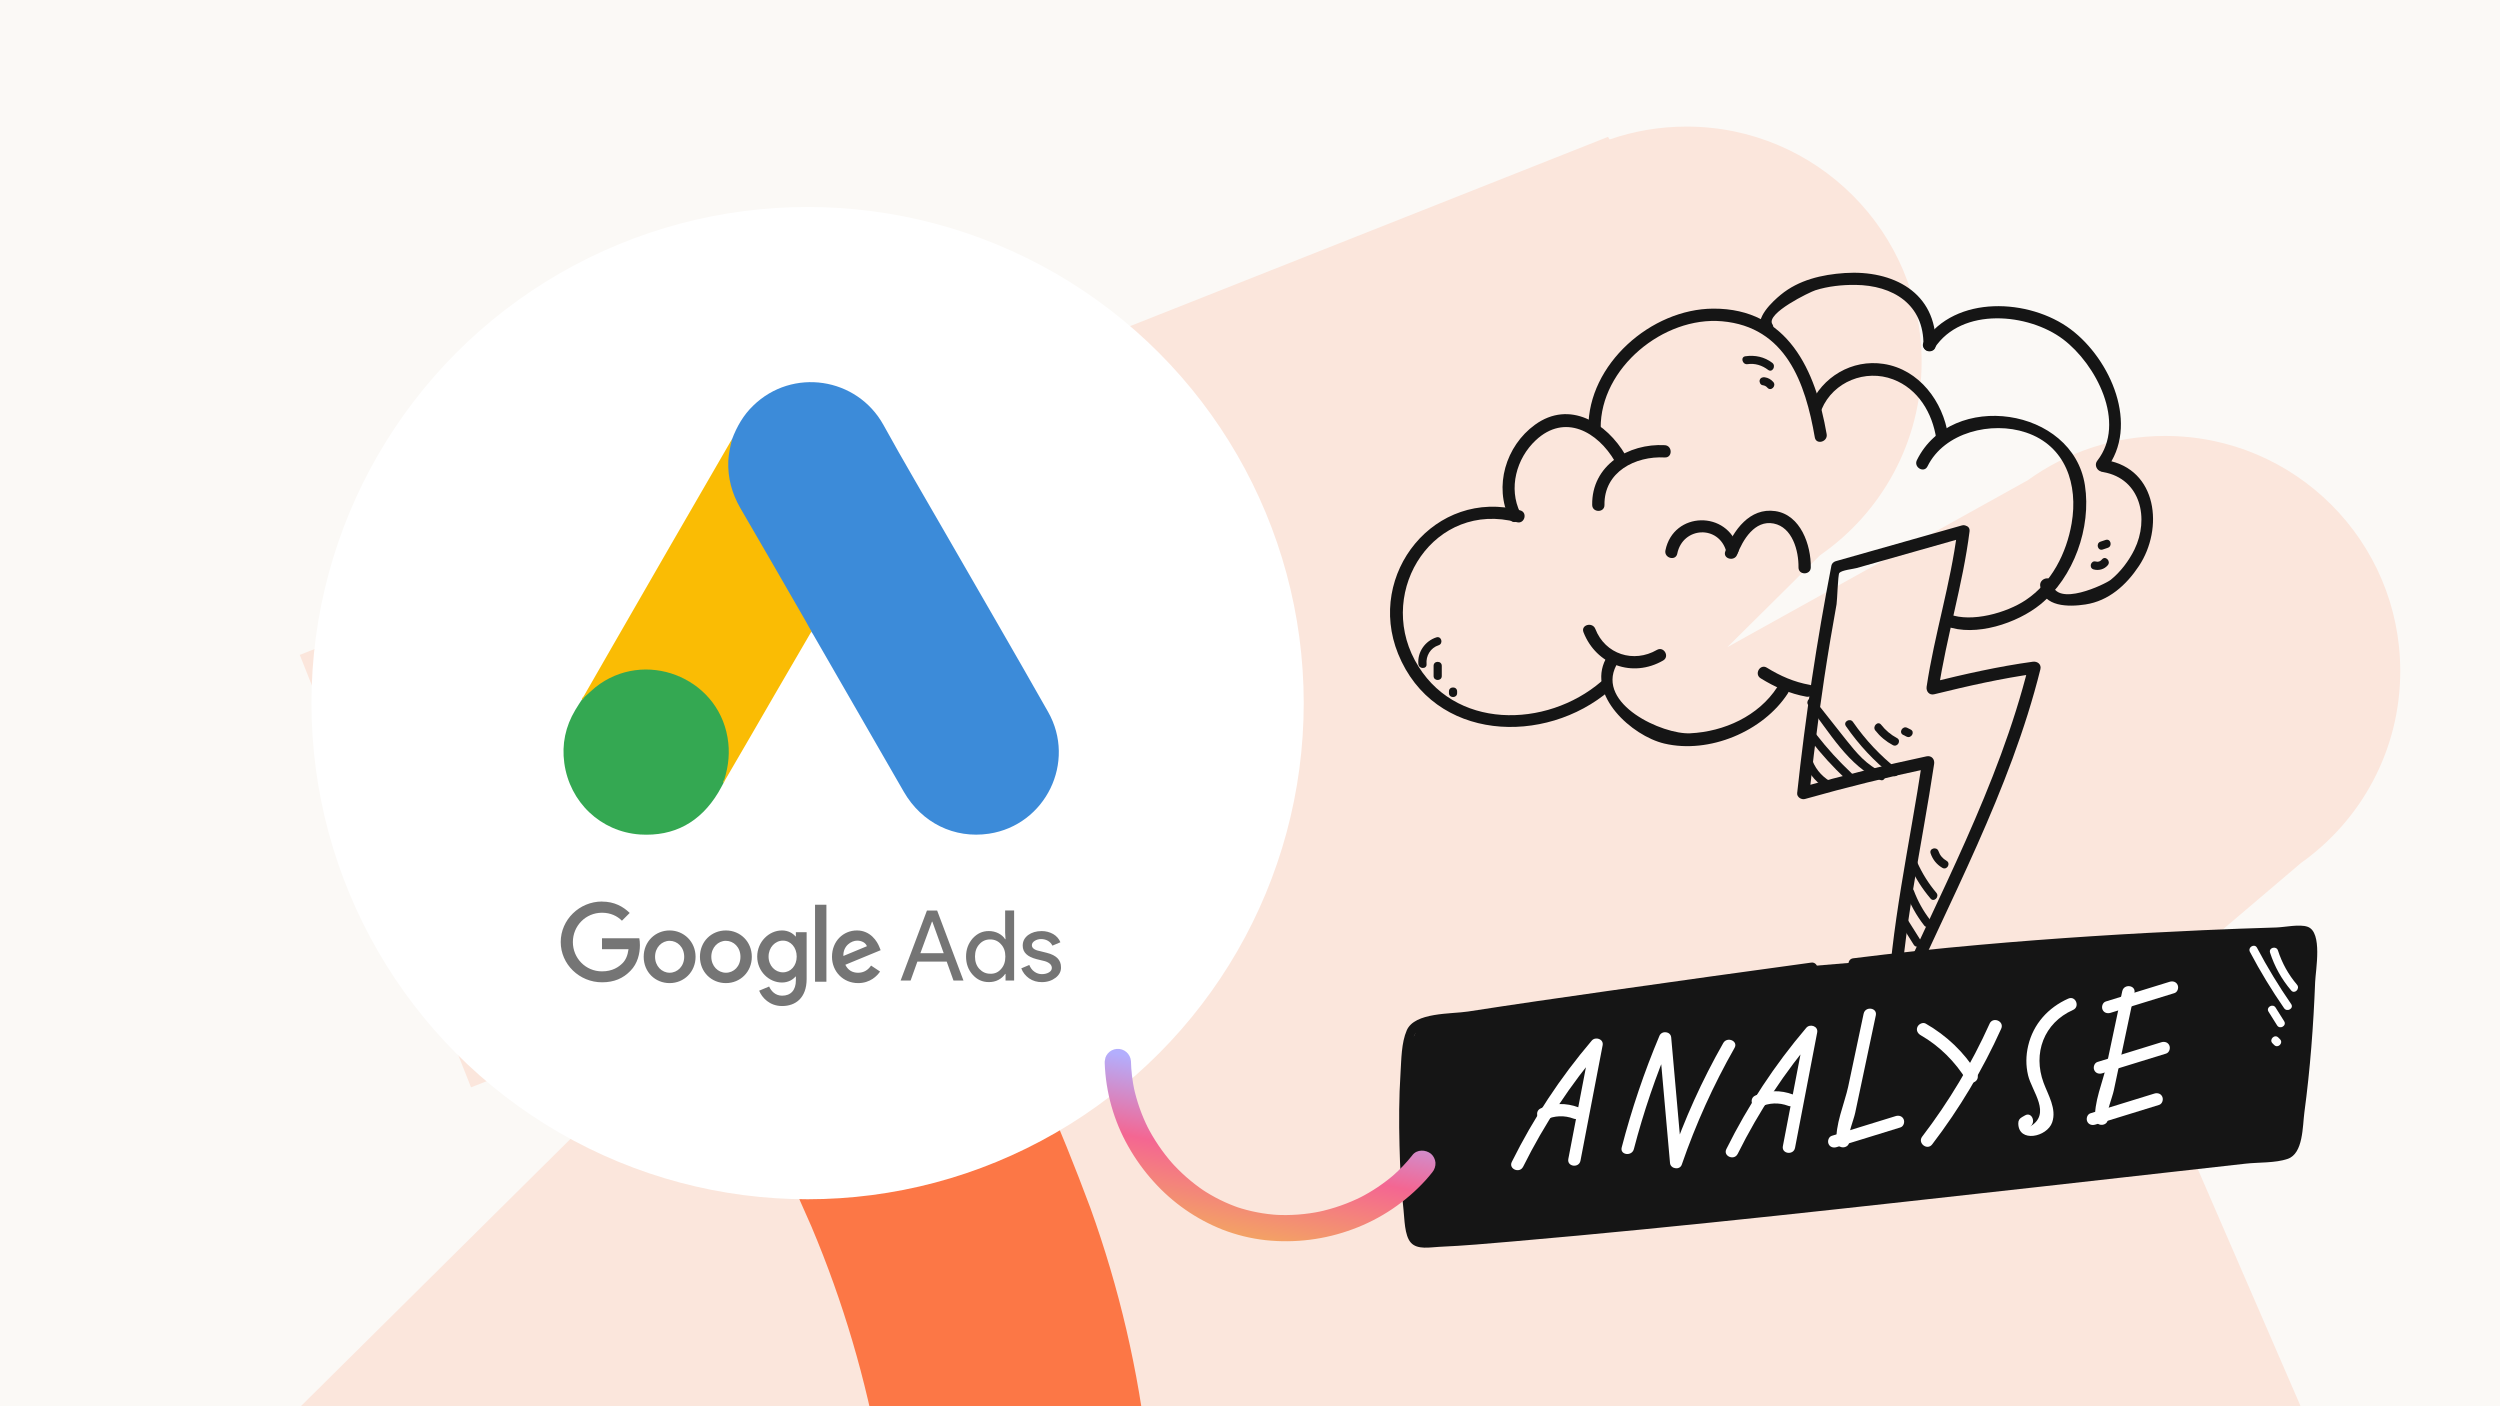 <?xml version="1.0" encoding="UTF-8"?>
<svg id="Calque_1" data-name="Calque 1" xmlns="http://www.w3.org/2000/svg" xmlns:xlink="http://www.w3.org/1999/xlink" viewBox="0 0 1280 720">
  <defs>
    <style>
      .cls-1 {
        clip-path: url(#clippath);
      }

      .cls-2 {
        fill: none;
      }

      .cls-2, .cls-3, .cls-4, .cls-5, .cls-6, .cls-7, .cls-8, .cls-9, .cls-10, .cls-11, .cls-12, .cls-13 {
        stroke-width: 0px;
      }

      .cls-3 {
        fill: url(#Dégradé_sans_nom);
      }

      .cls-4 {
        fill: #fabc04;
      }

      .cls-5 {
        fill: #757575;
      }

      .cls-6 {
        fill: #3c8bd9;
      }

      .cls-7 {
        fill: #34a852;
      }

      .cls-8 {
        fill: #151515;
      }

      .cls-9 {
        fill: #e1c025;
      }

      .cls-10 {
        fill: #fff;
      }

      .cls-11 {
        fill: #fc7746;
      }

      .cls-12 {
        fill: #fbf9f6;
      }

      .cls-13 {
        fill: #fbe6dc;
      }
    </style>
    <clipPath id="clippath">
      <rect class="cls-2" x="604.73" y="504.82" width="82.24" height="176.36" transform="translate(-58.85 1114.69) rotate(-79.07)"/>
    </clipPath>
    <linearGradient id="Dégradé_sans_nom" data-name="Dégradé sans nom" x1="1.94" y1="-9.62" x2="1.94" y2="-8.27" gradientTransform="translate(995.98 109.95) rotate(-169.07) scale(130.23 60.71)" gradientUnits="userSpaceOnUse">
      <stop offset="0" stop-color="#f3a562"/>
      <stop offset=".51" stop-color="#f46692"/>
      <stop offset="1" stop-color="#b3aefd"/>
    </linearGradient>
  </defs>
  <g id="Calque_1-2" data-name="Calque 1">
    <rect class="cls-12" width="1280" height="720"/>
    <path class="cls-13" d="M991.41,600.55l186.79-158.78c30.7-21.82,50.73-57.67,50.73-98.19,0-66.49-53.9-120.38-120.38-120.38-26.27,0-50.57,8.42-70.36,22.7l-153.81,85.46,47.55-47.13c31.38-21.73,51.94-57.98,51.94-99.04,0-66.49-53.9-120.38-120.38-120.38-13.78,0-27.01,2.32-39.34,6.58l-.86-1.31L153.49,335.31l87.68,221.42,129.12-51.12-253.51,251.29c-3.53,3.11-6.88,6.43-10.03,9.94l-3.82,3.79.27.36c-16.88,20.63-27.01,47-27.01,75.74,0,66.1,53.59,119.69,119.7,119.69,16.64,0,32.49-3.4,46.9-9.54l1.81,2.41,72.66-40.37c-12.12,15.62-19.52,35.11-19.99,56.39-1.17,52.74,40.64,96.44,93.38,97.61,17.5.39,34.01-3.96,48.3-11.87l155.11-57.91,29.52,59.46,578.39-287.12-94.6-218.21-115.95,43.29h-.01Z"/>
  </g>
  <g id="Calque_2" data-name="Calque 2">
    <path id="Tracé_316136" data-name="Tracé 316136" class="cls-11" d="M410.66,471.18c-15.36,9.14-26.64,23.82-31.53,41.01-4.43,17.87-1.96,36.75,6.92,52.87,10.31,20.74,20.2,41.67,29.4,62.92,16.23,38.4,28.06,78.52,35.26,119.58,2.32,21.22,2.49,42.62.52,63.88-2.82,16.29-7.16,32.29-12.97,47.77-7.07,15.04-15.51,29.38-25.23,42.86-13.49,16.22-28.54,31.08-44.93,44.37-24.94,18.06-51.72,33.42-79.91,45.8-40.36,15.91-82.43,27.13-125.35,33.44-62.37,7.51-125.42,7.47-187.78-.12-22.08-3.29-44.01-7.51-65.78-12.65-36.72-9.4-74.12,12.74-83.52,49.47-9.16,35.77,11.63,72.39,47.04,82.85,94.76,22.9,192.82,28.92,289.66,17.76,37.41-4.01,74.43-10.98,110.74-20.84,35.26-10.2,69.53-23.55,102.4-39.91,62.94-30.66,117.21-76.57,157.87-133.55,45.04-63.92,63.14-146.44,54.24-223.62-4.79-43.21-14.68-85.7-29.44-126.59-15.58-41.9-33.52-82.88-53.71-122.76-7.91-15.92-24.66-26.23-41-31.53-17.67-5.71-36.96-1.5-52.88,6.92"/>
    <g>
      <circle class="cls-10" cx="413.49" cy="360" r="254.02"/>
      <g>
        <path class="cls-6" d="M374.82,224.84c2.45-6.43,5.82-12.36,10.83-17.16,20.02-19.51,53.11-14.6,66.69,9.91,10.21,18.59,21.04,36.77,31.56,55.15,17.57,30.54,35.34,61.07,52.7,91.71,14.6,25.63-1.23,58.01-30.23,62.4-17.77,2.66-34.42-5.52-43.61-21.45-15.42-26.86-30.95-53.72-46.37-80.48-.31-.61-.71-1.12-1.12-1.63-1.63-1.33-2.35-3.27-3.37-5-6.84-12.05-13.89-24-20.73-35.95-4.39-7.76-8.99-15.42-13.38-23.18-3.98-6.94-5.82-14.5-5.62-22.47.31-4.09.82-8.17,2.66-11.85"/>
        <path class="cls-4" d="M374.82,224.84c-.92,3.68-1.74,7.35-1.94,11.23-.31,8.58,1.84,16.55,6.13,24,11.23,19.3,22.47,38.71,33.6,58.11,1.02,1.74,1.84,3.47,2.86,5.11-6.13,10.62-12.26,21.14-18.49,31.76-8.58,14.81-17.16,29.72-25.84,44.53-.41,0-.51-.2-.61-.51-.1-.82.2-1.53.41-2.35,4.19-15.32.71-28.9-9.8-40.55-6.43-7.05-14.6-11.03-24-12.36-12.26-1.74-23.08,1.43-32.78,9.09-1.74,1.33-2.86,3.27-4.9,4.29-.41,0-.61-.2-.71-.51,4.9-8.48,9.7-16.95,14.6-25.43,20.22-35.13,40.44-70.27,60.77-105.3.2-.41.51-.71.71-1.12"/>
        <path class="cls-7" d="M299.14,357c1.94-1.74,3.78-3.57,5.82-5.21,24.82-19.61,62.1-5.41,67.51,25.63,1.33,7.46.61,14.6-1.63,21.75-.1.61-.2,1.12-.41,1.74-.92,1.63-1.74,3.37-2.76,5-9.09,15.01-22.47,22.47-40.04,21.35-20.12-1.43-35.95-16.55-38.71-36.56-1.33-9.7.61-18.79,5.62-27.17,1.02-1.84,2.25-3.47,3.37-5.31.51-.41.31-1.23,1.23-1.23"/>
        <path class="cls-4" d="M299.14,357c-.41.41-.41,1.12-1.12,1.23-.1-.71.31-1.12.71-1.63l.41.41"/>
        <path class="cls-9" d="M370.43,400.92c-.41-.71,0-1.23.41-1.74l.41.41-.82,1.33"/>
        <path class="cls-5" d="M308.23,461.58c-11.54,0-21.14,9.29-21.14,20.73s9.6,20.63,21.14,20.63c6.23,0,10.83-2.04,14.5-5.82,3.78-3.78,4.9-8.99,4.9-13.17,0-1.33-.1-2.55-.31-3.57h-19.1v5.62h13.58c-.41,3.17-1.43,5.52-3.06,7.15-1.94,1.94-5.11,4.19-10.52,4.19-8.37,0-14.91-6.74-14.91-15.01s6.54-15.01,14.91-15.01c4.49,0,7.86,1.74,10.21,4.09l3.98-3.98c-3.37-3.27-7.86-5.82-14.2-5.82l.02-.03ZM342.85,476.39c-7.25,0-13.28,5.62-13.28,13.48s5.92,13.48,13.28,13.48,13.28-5.72,13.28-13.48-6.03-13.48-13.28-13.48M342.85,498.04c-3.98,0-7.46-3.37-7.46-8.17s3.47-8.17,7.46-8.17,7.46,3.27,7.46,8.17-3.47,8.17-7.46,8.17M371.65,476.39c-7.35,0-13.28,5.62-13.28,13.48s5.92,13.48,13.28,13.48,13.28-5.72,13.28-13.48-5.92-13.48-13.28-13.48M371.65,498.04c-3.98,0-7.46-3.37-7.46-8.17s3.47-8.17,7.46-8.17,7.46,3.27,7.46,8.17-3.37,8.17-7.46,8.17M400.35,476.39c-6.64,0-12.66,5.82-12.66,13.38s6.03,13.28,12.66,13.28c3.17,0,5.62-1.43,6.94-3.06h.2v1.94c0,5.11-2.66,7.86-7.05,7.86-3.57,0-5.72-2.55-6.64-4.7l-5.11,2.14c1.43,3.57,5.31,7.86,11.75,7.86,6.84,0,12.56-4.09,12.56-13.89v-23.9h-5.52v2.14h-.2c-1.33-1.63-3.78-3.06-6.94-3.06M400.86,497.84c-3.98,0-7.35-3.37-7.35-8.07s3.37-8.17,7.35-8.17,7.05,3.47,7.05,8.17-3.06,8.07-7.05,8.07M417.3,463.22h5.82v39.42h-5.82v-39.42h0ZM438.75,476.39c-6.94,0-12.77,5.41-12.77,13.48,0,7.56,5.72,13.48,13.38,13.48,6.23,0,9.8-3.78,11.23-5.92l-4.6-3.06c-1.53,2.25-3.68,3.68-6.64,3.68s-5.21-1.33-6.54-4.09l18.08-7.46-.61-1.53c-1.12-2.96-4.6-8.58-11.54-8.58M431.81,489.46c-.2-5.21,4.09-7.86,7.05-7.86,2.35,0,4.39,1.12,5,2.86l-12.05,5Z"/>
        <path class="cls-5" d="M461.12,502.03l13.48-35.85h5.21l13.48,35.85h-5.11l-3.47-9.7h-15.01l-3.47,9.7h-5.11ZM471.23,488.03h11.95l-5.82-16.14h-.2l-5.92,16.14h0Z"/>
        <path class="cls-5" d="M497.99,499.06c-2.25-2.55-3.37-5.62-3.37-9.29s1.12-6.64,3.37-9.29c2.35-2.55,5-3.78,8.27-3.78,1.84,0,3.47.41,4.9,1.12,1.53.82,2.66,1.74,3.47,3.06h.2l-.2-3.37v-11.34h4.6v35.85h-4.39v-3.37h-.2c-.82,1.23-1.94,2.25-3.47,3.06s-3.17,1.12-4.9,1.12c-3.27,0-6.03-1.23-8.27-3.78M512.49,496.2c1.53-1.63,2.25-3.78,2.25-6.43s-.71-4.7-2.25-6.33c-1.43-1.63-3.27-2.45-5.52-2.45s-4.09.82-5.52,2.45c-1.53,1.63-2.25,3.78-2.25,6.33s.71,4.7,2.25,6.33,3.37,2.45,5.52,2.45c2.25.1,4.09-.71,5.52-2.35"/>
        <path class="cls-5" d="M540.47,500.6c-1.84,1.43-4.19,2.25-7.05,2.25-2.45,0-4.6-.61-6.54-1.94-1.84-1.33-3.17-2.96-3.98-5.11l4.09-1.74c.61,1.43,1.43,2.66,2.66,3.47,1.12.82,2.45,1.23,3.78,1.23,1.43,0,2.66-.31,3.68-.92s1.43-1.43,1.43-2.25c0-1.53-1.23-2.76-3.57-3.47l-4.19-1.02c-4.8-1.23-7.15-3.47-7.15-6.94,0-2.25.92-3.98,2.76-5.41,1.84-1.33,4.19-2.04,6.94-2.04,2.14,0,4.09.51,5.92,1.53,1.74,1.02,2.96,2.45,3.68,4.19l-4.09,1.74c-.51-1.02-1.23-1.84-2.25-2.45s-2.25-.92-3.57-.92c-1.23,0-2.25.31-3.27.92-.92.61-1.43,1.33-1.43,2.25,0,1.43,1.33,2.45,3.98,2.96l3.68.92c4.9,1.23,7.25,3.68,7.25,7.35.1,2.14-.92,3.98-2.76,5.41"/>
      </g>
    </g>
    <polygon class="cls-8" points="724.41 529.73 719.86 535.07 718.58 580.11 721.5 617.34 724.41 632.42 727.3 636.78 764.17 633.87 887.31 622.43 1031.34 607.17 1163.57 591.92 1172.83 589.37 1177.19 576.3 1183.91 481.12 1180.09 477.49 1074.21 482.4 910.56 496.02 731.12 522.9 725.67 524.53 724.41 529.73"/>
  </g>
  <g id="Calque_4" data-name="Calque 4">
    <path class="cls-8" d="M1177.7,542.5c-.93,10.49-1.95,21-3.54,31.42-.48,3.11-.94,6.24-1.67,9.3-.33,1.38-2.57,6.51-.43,5.01-2.97,2.09-12.24,1.4-15.7,1.79-29.9,3.41-59.81,6.78-89.73,10.11-85.83,9.57-171.68,19.1-257.65,27.31-25.48,2.44-51.28,5.74-76.91,6.08-1.36.02-5.06.43-5.89-.15-1.58-1.09-2.54-13.92-2.87-17.14-2.25-21.67-2.58-43.86-1.27-65.61.33-5.53-.62-17.87,3.34-22.31,2.59-2.91,10.95-2.87,14.96-3.53,19.89-3.26,39.84-6.14,59.78-9.03,40.21-5.82,80.46-11.43,120.72-16.95,2.63-.36,5.25-.72,7.88-1.08,3.21-.44,1.84-5.31-1.34-4.87h0c-34.87,4.76-69.74,9.61-104.58,14.58-23.73,3.38-47.47,6.79-71.16,10.47-8.63,1.34-27.29.31-31.36,9.58-2.83,6.45-2.77,15.14-3.22,22.02-.8,12.35-.82,24.77-.51,37.14.27,10.86.77,21.75,2.03,32.54.55,4.66.44,13.41,3.83,17.11,3.38,3.69,9.87,2.29,14.45,2.09,12.59-.55,25.16-1.67,37.71-2.76,89.56-7.74,178.94-17.92,268.28-27.82,35.63-3.95,71.25-7.95,106.87-12,6.6-.75,15.29-.27,21.61-2.47,7.99-2.78,7.55-16.63,8.52-23.85,2.96-22.05,4.64-44.35,5.5-66.58.24-6.33,3.94-25.62-3.85-28.39-4.17-1.48-11.74.24-16.07.36-12.49.36-24.98.84-37.47,1.39-38.17,1.69-76.32,4.1-114.38,7.49-21.63,1.92-43.23,4.2-64.78,6.9-3.18.4-3.22,5.46,0,5.05,68.65-8.61,137.84-13.16,206.97-15.48,7.3-.25,15.38.51,22.6-.62,1.59-.25,3.71.74,2.51-.5"/>
    <g>
      <path class="cls-10" d="M983.43,530.05c9.62,5.53,17.65,13.58,23.44,23.01.92,1.49,3.24,1.61,4.54.62,1.51-1.14,1.54-3.04.62-4.54-6.41-10.44-15.45-18.96-26.05-25.05-1.52-.87-3.62.22-4.26,1.7-.76,1.77.18,3.38,1.7,4.26h.01Z"/>
      <path class="cls-10" d="M1018.67,524.14c-9.26,20.54-20.82,39.89-34.5,57.79-2.54,3.32,2.56,7.32,5.1,4,14-18.32,25.87-38.21,35.35-59.24,1.72-3.81-4.24-6.35-5.96-2.56h.01Z"/>
      <path class="cls-10" d="M779.84,597.38c10.89-21.91,24.22-42.05,40.07-60.68-1.86-.79-3.73-1.58-5.59-2.37-3.78,19.69-7.56,39.38-11.34,59.07-.76,3.98,5.47,4.82,6.23.85,3.78-19.69,7.56-39.38,11.34-59.07.62-3.21-3.68-4.62-5.59-2.37-16.19,19.02-29.8,39.72-40.91,62.08-1.81,3.63,3.99,6.09,5.78,2.48h.01Z"/>
      <path class="cls-10" d="M791.25,573.3c4.69-2.12,9.65-2.37,14.48-.55,3.78,1.43,6.27-4.35,2.48-5.78-6.37-2.41-13.15-2.29-19.37.52-3.68,1.66-1.3,7.49,2.41,5.81h0Z"/>
      <path class="cls-10" d="M889.69,590.81c10.89-21.91,24.22-42.05,40.07-60.68-1.86-.79-3.73-1.58-5.59-2.37-3.78,19.69-7.56,39.38-11.34,59.07-.76,3.98,5.47,4.82,6.23.85,3.78-19.69,7.56-39.38,11.34-59.07.62-3.21-3.68-4.62-5.59-2.37-16.19,19.02-29.8,39.72-40.91,62.08-1.81,3.63,3.99,6.09,5.78,2.48h.01Z"/>
      <path class="cls-10" d="M901.1,566.74c4.69-2.12,9.65-2.37,14.48-.55,3.78,1.43,6.27-4.35,2.48-5.78-6.37-2.41-13.15-2.29-19.37.52-3.68,1.66-1.3,7.49,2.41,5.81h0Z"/>
      <path class="cls-10" d="M836.54,588.33c4.95-18.98,11.26-37.45,18.88-55.52l-6.01-.82c1.88,21.17,3.76,42.33,5.64,63.5.27,3.01,4.99,3.77,6.01.82,7.17-20.79,16.16-40.67,27.03-59.8,2-3.52-3.8-5.96-5.78-2.48-10.87,19.12-19.86,39-27.03,59.8,2,.27,4.01.55,6.01.82-1.88-21.17-3.76-42.33-5.64-63.5-.28-3.14-4.83-3.61-6.01-.82-7.84,18.6-14.24,37.62-19.33,57.15-1.02,3.91,5.22,4.73,6.23.85h0Z"/>
      <path class="cls-10" d="M1058.98,511.28c-10.31,4.57-17.96,13.01-20.56,24.16-1.18,5.06-1.24,10.04-.05,15.1,1.96,8.34,12.29,19.79.86,26.34,3.46-1.98,1.11-7.83-2.41-5.81-.52.3-1.03.59-1.55.89-1.36.78-1.94,1.76-1.91,3.32.19,9.98,14.76,6.91,17.36-.63,2.39-6.92-2.11-14.06-4.4-20.27-5.57-15.04.1-30.64,15.08-37.29,3.69-1.64,1.31-7.46-2.41-5.81h0Z"/>
      <path class="cls-10" d="M954.18,518.99c-2.64,12.48-5.28,24.95-7.92,37.43-1.65,7.81-7.09,20.59-5.79,28.41.66,3.98,6.9,3.18,6.24-.83-.63-3.8,2.3-10.24,3.15-14.24,1.23-5.82,2.46-11.64,3.7-17.47,2.29-10.81,4.57-21.62,6.86-32.44.84-3.96-5.4-4.8-6.23-.85h-.01Z"/>
      <path class="cls-10" d="M940.31,587.34c3.48-1.05,29.21-9.04,32.69-10.09,1.63-.49,2.31-2.65,1.7-4.11-.7-1.7-2.48-2.2-4.11-1.7-3.48,1.05-29.21,9.04-32.69,10.09-1.63.49-2.31,2.65-1.7,4.11.7,1.7,2.48,2.2,4.11,1.7h0Z"/>
      <path class="cls-10" d="M1086.6,507.47c-2.64,12.48-5.28,24.95-7.92,37.43-1.65,7.81-7.09,20.59-5.79,28.41.66,3.98,6.9,3.18,6.24-.83-.63-3.8,2.3-10.24,3.15-14.24,1.23-5.82,2.46-11.64,3.7-17.47,2.29-10.81,4.57-21.62,6.86-32.44.84-3.96-5.4-4.8-6.23-.85h0Z"/>
      <path class="cls-10" d="M1072.74,575.81c3.48-1.05,29.21-9.04,32.69-10.09,1.63-.49,2.31-2.65,1.7-4.11-.7-1.7-2.48-2.2-4.11-1.7-3.48,1.05-29.21,9.04-32.69,10.09-1.63.49-2.31,2.65-1.7,4.11.7,1.7,2.48,2.2,4.11,1.7h0Z"/>
      <path class="cls-10" d="M1076.34,549.53c3.48-1.05,29.21-9.04,32.69-10.09,1.63-.49,2.31-2.65,1.7-4.11-.7-1.7-2.48-2.2-4.11-1.7-3.48,1.05-29.21,9.04-32.69,10.09-1.63.49-2.31,2.65-1.7,4.11.7,1.7,2.48,2.2,4.11,1.7h0Z"/>
      <path class="cls-10" d="M1080.59,518.57c3.48-1.05,29.21-9.04,32.69-10.09,1.63-.49,2.31-2.65,1.7-4.11-.7-1.7-2.48-2.2-4.11-1.7-3.48,1.05-29.21,9.04-32.69,10.09-1.63.49-2.31,2.65-1.7,4.11.7,1.7,2.48,2.2,4.11,1.7h0Z"/>
    </g>
    <path class="cls-8" d="M778.37,261.32c-43.59-11.63-79.11,32.5-62.53,73.45,18.22,45.01,75.27,47.12,108.42,18.65,3.08-2.64-1.39-7.07-4.45-4.45-28,24.04-75.99,25.09-95.39-10.88-19.59-36.32,10.17-81.94,52.27-70.71,3.92,1.04,5.59-5.02,1.67-6.07h.01Z"/>
    <path class="cls-8" d="M822.11,337.47c-9.61,18.44,13.35,39.27,29.98,43.22,22.96,5.45,50.67-6.17,63.3-25.7,2.21-3.41-3.24-6.57-5.43-3.18-9.58,14.8-27.22,22.8-44.61,23.64-13.99.68-48.21-14.86-37.81-34.81,1.87-3.59-3.56-6.77-5.43-3.18h0Z"/>
    <path class="cls-8" d="M901.44,347.28c7.24,4.49,15,7.92,23.42,9.42,3.96.71,5.66-5.36,1.67-6.07-7.94-1.42-15.08-4.55-21.91-8.78-3.45-2.14-6.61,3.3-3.18,5.43h0Z"/>
    <path class="cls-8" d="M996.49,320.62c14.98,5.59,36.36-1.55,48.17-11.15,17.1-13.9,26.16-39.3,22.82-61.01-6.14-40.01-68.3-48.93-86.04-12.85-1.78,3.62,3.64,6.81,5.43,3.18,8.61-17.51,32.85-23.26,50.42-17.36,20.37,6.83,26.8,26.7,23.39,46.54-2.64,15.33-10.31,30.43-23.5,39.26-9.77,6.54-27.59,11.58-39.01,7.32-3.8-1.42-5.44,4.66-1.67,6.07h-.01Z"/>
    <path class="cls-8" d="M778.36,262.52c-6.11-12.47-2.02-27.79,7.96-37.12,14.86-13.9,31.7-4.36,40.52,10.82,2.03,3.5,7.47.34,5.43-3.18-9.59-16.5-28.67-28.44-46.39-15.55-14.94,10.86-21.12,31.54-12.95,48.2,1.78,3.63,7.21.45,5.43-3.18h0Z"/>
    <path class="cls-8" d="M819.55,219.14c-.21-30.7,32.2-57.27,62.1-54.65,32.72,2.87,42.72,31.56,47.53,59.46.69,3.98,6.75,2.29,6.07-1.67-5.62-32.58-19.87-64.43-58.06-64.26-31.83.14-64.15,28.5-63.93,61.12.03,4.05,6.32,4.06,6.29,0h0Z"/>
    <path class="cls-8" d="M932.71,209.49c5.94-14.08,22.43-20.62,36.56-15.25,12.89,4.9,20.15,17.3,22.11,30.44.6,3.99,6.66,2.29,6.07-1.67-2.59-17.38-14.79-33.89-33.03-36.69-16.24-2.5-31.52,6.67-37.77,21.5-1.57,3.72,4.51,5.35,6.07,1.67h-.01Z"/>
    <path class="cls-8" d="M821.49,258.54c-.28-16.93,15.79-25.15,30.86-24.32,4.05.22,4.03-6.07,0-6.29-18.56-1.01-37.48,10.3-37.15,30.61.07,4.04,6.36,4.06,6.29,0h0Z"/>
    <path class="cls-8" d="M810.74,323.69c6.52,16.73,25.08,23.56,40.78,14.49,3.5-2.02.34-7.46-3.17-5.43-11.92,6.89-26.47,2.3-31.54-10.74-1.45-3.73-7.54-2.11-6.07,1.67h0Z"/>
    <path class="cls-8" d="M858.76,283.46c2.82-13.84,21.38-14.85,25.13-.98,1.06,3.9,7.13,2.25,6.07-1.67-5.3-19.61-33.16-19.14-37.26.98-.81,3.95,5.26,5.64,6.07,1.67h-.01Z"/>
    <path class="cls-8" d="M889.41,283.98c2.89-7.53,9-17.84,18.69-15.94,9.63,1.89,12.86,14,12.73,22.47-.06,4.05,6.23,4.05,6.29,0,.18-11.39-5.18-26.92-18.15-28.82-13.16-1.94-21.51,9.91-25.62,20.62-1.45,3.78,4.63,5.42,6.07,1.67h0Z"/>
    <path class="cls-8" d="M1002.11,272.06c-3.37,26.85-11.66,52.77-15.68,79.54-.35,2.34,1.34,4.49,3.87,3.87,17.29-4.24,34.52-8.18,52.18-10.6-1.29-1.29-2.58-2.58-3.87-3.87-15.32,61.64-46.52,118.14-71.95,175.94,1.95.53,3.91,1.06,5.86,1.59,1.57-42.41,11.48-85.47,17.76-127.42.36-2.4-1.34-4.4-3.87-3.87-21.5,4.55-42.81,9.81-63.96,15.79l3.98,3.03c2.84-26.26,6.35-52.44,10.71-78.5,1.02-6.08,2.08-12.14,3.18-18.2.35-1.91.68-15.17,1.42-16.01,1.3-1.47,7.1-2.01,8.82-2.5,18.52-5.25,37.03-10.5,55.55-15.75,3.89-1.1,2.24-7.17-1.67-6.07-21.52,6.1-43.03,12.2-64.55,18.3-.99.28-1.99,1.14-2.2,2.2-7.48,38.6-13.32,77.45-17.54,116.53-.22,2.06,2.19,3.54,3.98,3.03,21.15-5.98,42.46-11.24,63.96-15.79-1.29-1.29-2.58-2.58-3.87-3.87-6.37,42.55-16.39,86.04-17.99,129.09-.11,2.96,4.58,4.5,5.86,1.59,25.64-58.27,57.15-115.31,72.59-177.44.63-2.55-1.54-4.19-3.87-3.87-17.65,2.41-34.88,6.35-52.18,10.6,1.29,1.29,2.58,2.58,3.87,3.87,4.1-27.33,12.47-53.79,15.91-81.21.5-4.01-5.79-3.97-6.29,0h0Z"/>
    <path class="cls-8" d="M907.44,165.98c-3.48-5.55,19.27-16.49,22.01-17.36,6.55-2.07,13.67-2.82,20.51-2.75,19.16.18,35.21,9.94,34.84,30.98-.07,4.05,6.22,4.05,6.29,0,.48-27.29-22.03-38.68-46.53-37.06-11.75.78-23.63,3.54-32.87,11.17-4.13,3.41-13.52,12.04-9.67,18.18,2.14,3.42,7.59.27,5.43-3.18h0v.02Z"/>
    <path class="cls-8" d="M990.46,178.22c13.99-21.24,48.14-17.87,65.82-4.53,16.76,12.64,32.7,42.69,17.53,62.2-2.46,3.16,1.97,7.64,4.45,4.45,17.45-22.43,2.33-56.45-18.05-71.73-21.07-15.8-59.18-17.84-75.18,6.44-2.23,3.39,3.21,6.55,5.43,3.18h0Z"/>
    <path class="cls-8" d="M1076.91,241.72c19.33,3.44,23.56,24.05,15.93,39.63-2.83,5.77-7.12,11.47-12.16,15.53-2.63,2.12-28.14,14.51-30.03,1.51-.58-3.99-6.64-2.29-6.07,1.67,1.57,10.82,14.58,10.74,23.19,9.42,11.92-1.82,20.88-9.9,27.39-19.73,12.64-19.08,9.55-49.45-16.58-54.1-3.96-.71-5.66,5.36-1.67,6.07h0Z"/>
    <path class="cls-8" d="M923.91,390.56c2.39,6.14,6.78,11.13,12.73,14.04,2.42,1.18,4.54-2.44,2.12-3.62-4.93-2.41-8.8-6.39-10.8-11.54-.97-2.49-5.03-1.41-4.04,1.12h-.01Z"/>
    <path class="cls-8" d="M927.08,379.15c5.45,7.01,11.41,13.56,17.88,19.64,1.97,1.85,4.94-1.11,2.97-2.97-6.47-6.08-12.43-12.63-17.88-19.64-1.65-2.13-4.6.86-2.97,2.97h0Z"/>
    <path class="cls-8" d="M925.87,361.07c10.44,13.2,20.64,31.53,36.81,38.27,2.49,1.04,3.57-3.02,1.11-4.04-7.97-3.33-13.34-9.9-18.58-16.48-5.48-6.89-10.92-13.81-16.38-20.72-1.67-2.12-4.62.87-2.97,2.97h.01Z"/>
    <path class="cls-8" d="M945.09,371.76c6.6,9.55,14.45,17.99,23.56,25.2,2.09,1.66,5.08-1.29,2.97-2.97-8.82-6.98-16.5-15.09-22.9-24.35-1.52-2.21-5.16-.11-3.62,2.12h0Z"/>
    <path class="cls-8" d="M960.16,374c2.44,3.11,5.49,5.65,8.98,7.51,2.38,1.27,4.5-2.35,2.12-3.62-3.2-1.71-5.89-3.99-8.13-6.85-1.66-2.12-4.61.86-2.97,2.97h0Z"/>
    <path class="cls-8" d="M974.39,376.26c.58.29,1.16.58,1.75.88,2.41,1.21,4.53-2.41,2.12-3.62-.58-.29-1.16-.58-1.75-.88-2.41-1.21-4.53,2.41-2.12,3.62h0Z"/>
    <path class="cls-8" d="M972.1,471.42c2.58,4.1,5.16,8.2,7.75,12.31,1.43,2.28,5.06.18,3.62-2.12-2.58-4.1-5.16-8.2-7.75-12.31-1.43-2.28-5.06-.18-3.62,2.12h0Z"/>
    <path class="cls-8" d="M975.85,457.14c2.26,6.07,5.36,11.59,9.33,16.71,1.65,2.13,4.6-.86,2.97-2.97-3.49-4.51-6.25-9.51-8.25-14.86-.94-2.51-4.99-1.42-4.04,1.11h-.01Z"/>
    <path class="cls-8" d="M977.99,443.6c2.7,6,6.21,11.46,10.46,16.48,1.75,2.06,4.7-.92,2.97-2.97-4.02-4.74-7.26-9.97-9.81-15.63-1.11-2.46-4.72-.33-3.62,2.12h0Z"/>
    <path class="cls-8" d="M988.46,436.91c1.08,3.18,3.13,5.76,6.05,7.44,2.34,1.35,4.46-2.28,2.12-3.62-1.95-1.12-3.39-2.78-4.12-4.93-.86-2.54-4.91-1.45-4.04,1.11h-.01Z"/>
    <path class="cls-8" d="M1071.94,291.55c2.65.72,5.48-.05,7.26-2.18,1.72-2.06-1.24-5.04-2.97-2.97-.85,1.02-1.87,1.46-3.18,1.1-2.61-.71-3.72,3.33-1.11,4.04h0Z"/>
    <path class="cls-8" d="M1076.58,281.36c.87-.29,1.75-.58,2.62-.88,2.55-.85,1.45-4.9-1.11-4.04-.87.29-1.75.58-2.62.88-2.55.85-1.45,4.9,1.12,4.04h-.01Z"/>
    <path class="cls-8" d="M894.73,186.45c3.84-.56,7.49.61,10.54,2.93,2.15,1.63,4.24-2.01,2.12-3.62-4-3.05-8.84-4.07-13.77-3.35-2.66.39-1.53,4.43,1.11,4.04h0Z"/>
    <path class="cls-8" d="M902.42,197.22c1.08.15,1.79.48,2.52,1.31,1.78,2.03,4.74-.94,2.97-2.97-1.14-1.3-2.66-2.16-4.37-2.39-1.13-.15-2.24.27-2.58,1.46-.28.97.34,2.43,1.46,2.58h0Z"/>
    <path class="cls-8" d="M735.45,326.32c-5.8,1.86-9.81,7.55-9.24,13.69.25,2.66,4.45,2.69,4.19,0-.4-4.25,2.02-8.31,6.16-9.64,2.56-.82,1.47-4.87-1.11-4.04h0Z"/>
    <path class="cls-8" d="M734,340.89v5.24c0,2.7,4.19,2.7,4.19,0v-5.24c0-2.7-4.19-2.7-4.19,0h0Z"/>
    <path class="cls-8" d="M741.86,354v.87c0,2.7,4.19,2.7,4.19,0v-.87c0-2.7-4.19-2.7-4.19,0h0Z"/>
    <path class="cls-10" d="M1162.27,487.77c2.32,7.17,5.93,13.62,10.82,19.36,1.75,2.06,4.71-.92,2.97-2.97-4.41-5.18-7.65-11.04-9.74-17.51-.83-2.56-4.88-1.46-4.04,1.11h0Z"/>
    <path class="cls-10" d="M1151.97,487.38c5.25,9.95,11.08,19.55,17.48,28.81,1.52,2.21,5.16.11,3.62-2.12-6.4-9.26-12.22-18.85-17.48-28.81-1.26-2.39-4.88-.27-3.62,2.12h0Z"/>
    <path class="cls-10" d="M1161.49,518c1.46,2.33,2.92,4.66,4.38,6.99,1.43,2.28,5.06.18,3.62-2.12-1.46-2.33-2.92-4.66-4.38-6.99-1.43-2.28-5.06-.18-3.62,2.12h0Z"/>
    <path class="cls-10" d="M1163.52,534.18c.29.29.58.58.87.87,1.91,1.91,4.88-1.05,2.97-2.97l-.87-.87c-1.91-1.91-4.88,1.05-2.97,2.97h0Z"/>
  </g>
  <g id="Calque_3" data-name="Calque 3">
    <g id="Groupe_75413" data-name="Groupe 75413">
      <g class="cls-1">
        <g id="Groupe_75361" data-name="Groupe 75361">
          <path id="Tracé_316913" data-name="Tracé 316913" class="cls-3" d="M723.19,591.38c-3.04,3.84-6.41,7.4-10.08,10.64l1.29-1.14c-5.64,4.95-11.88,9.15-18.58,12.53l1.54-.78c-7.14,3.59-14.72,6.24-22.53,7.89l1.71-.36c-7.81,1.65-15.8,2.26-23.77,1.81l1.8.1c-7.33-.42-14.57-1.82-21.54-4.14l1.71.58c-6.92-2.36-13.5-5.62-19.57-9.69l1.45.97c-6.45-4.35-12.32-9.51-17.45-15.35l1.15,1.29c-5.19-5.92-9.62-12.46-13.17-19.49l.78,1.54c-3.39-6.73-5.9-13.87-7.49-21.24l.36,1.71c-1.04-4.94-1.63-9.97-1.76-15.02-.29-3.71-3.53-6.48-7.24-6.19-3.71.29-6.48,3.53-6.19,7.24.53,15,4.67,29.65,12.08,42.71,3.67,6.51,8.05,12.58,13.07,18.11,9.67,10.76,21.7,19.13,35.15,24.46,7.1,2.75,14.53,4.57,22.1,5.41,15.14,1.61,30.44-.33,44.7-5.65,14.24-5.26,27.01-13.86,37.24-25.08,1.16-1.29,2.28-2.62,3.36-3.99,1.16-1.39,1.75-3.16,1.65-4.97-.15-1.75-.97-3.37-2.28-4.54-2.72-2.19-7.17-2.33-9.5.63"/>
        </g>
      </g>
    </g>
  </g>
</svg>